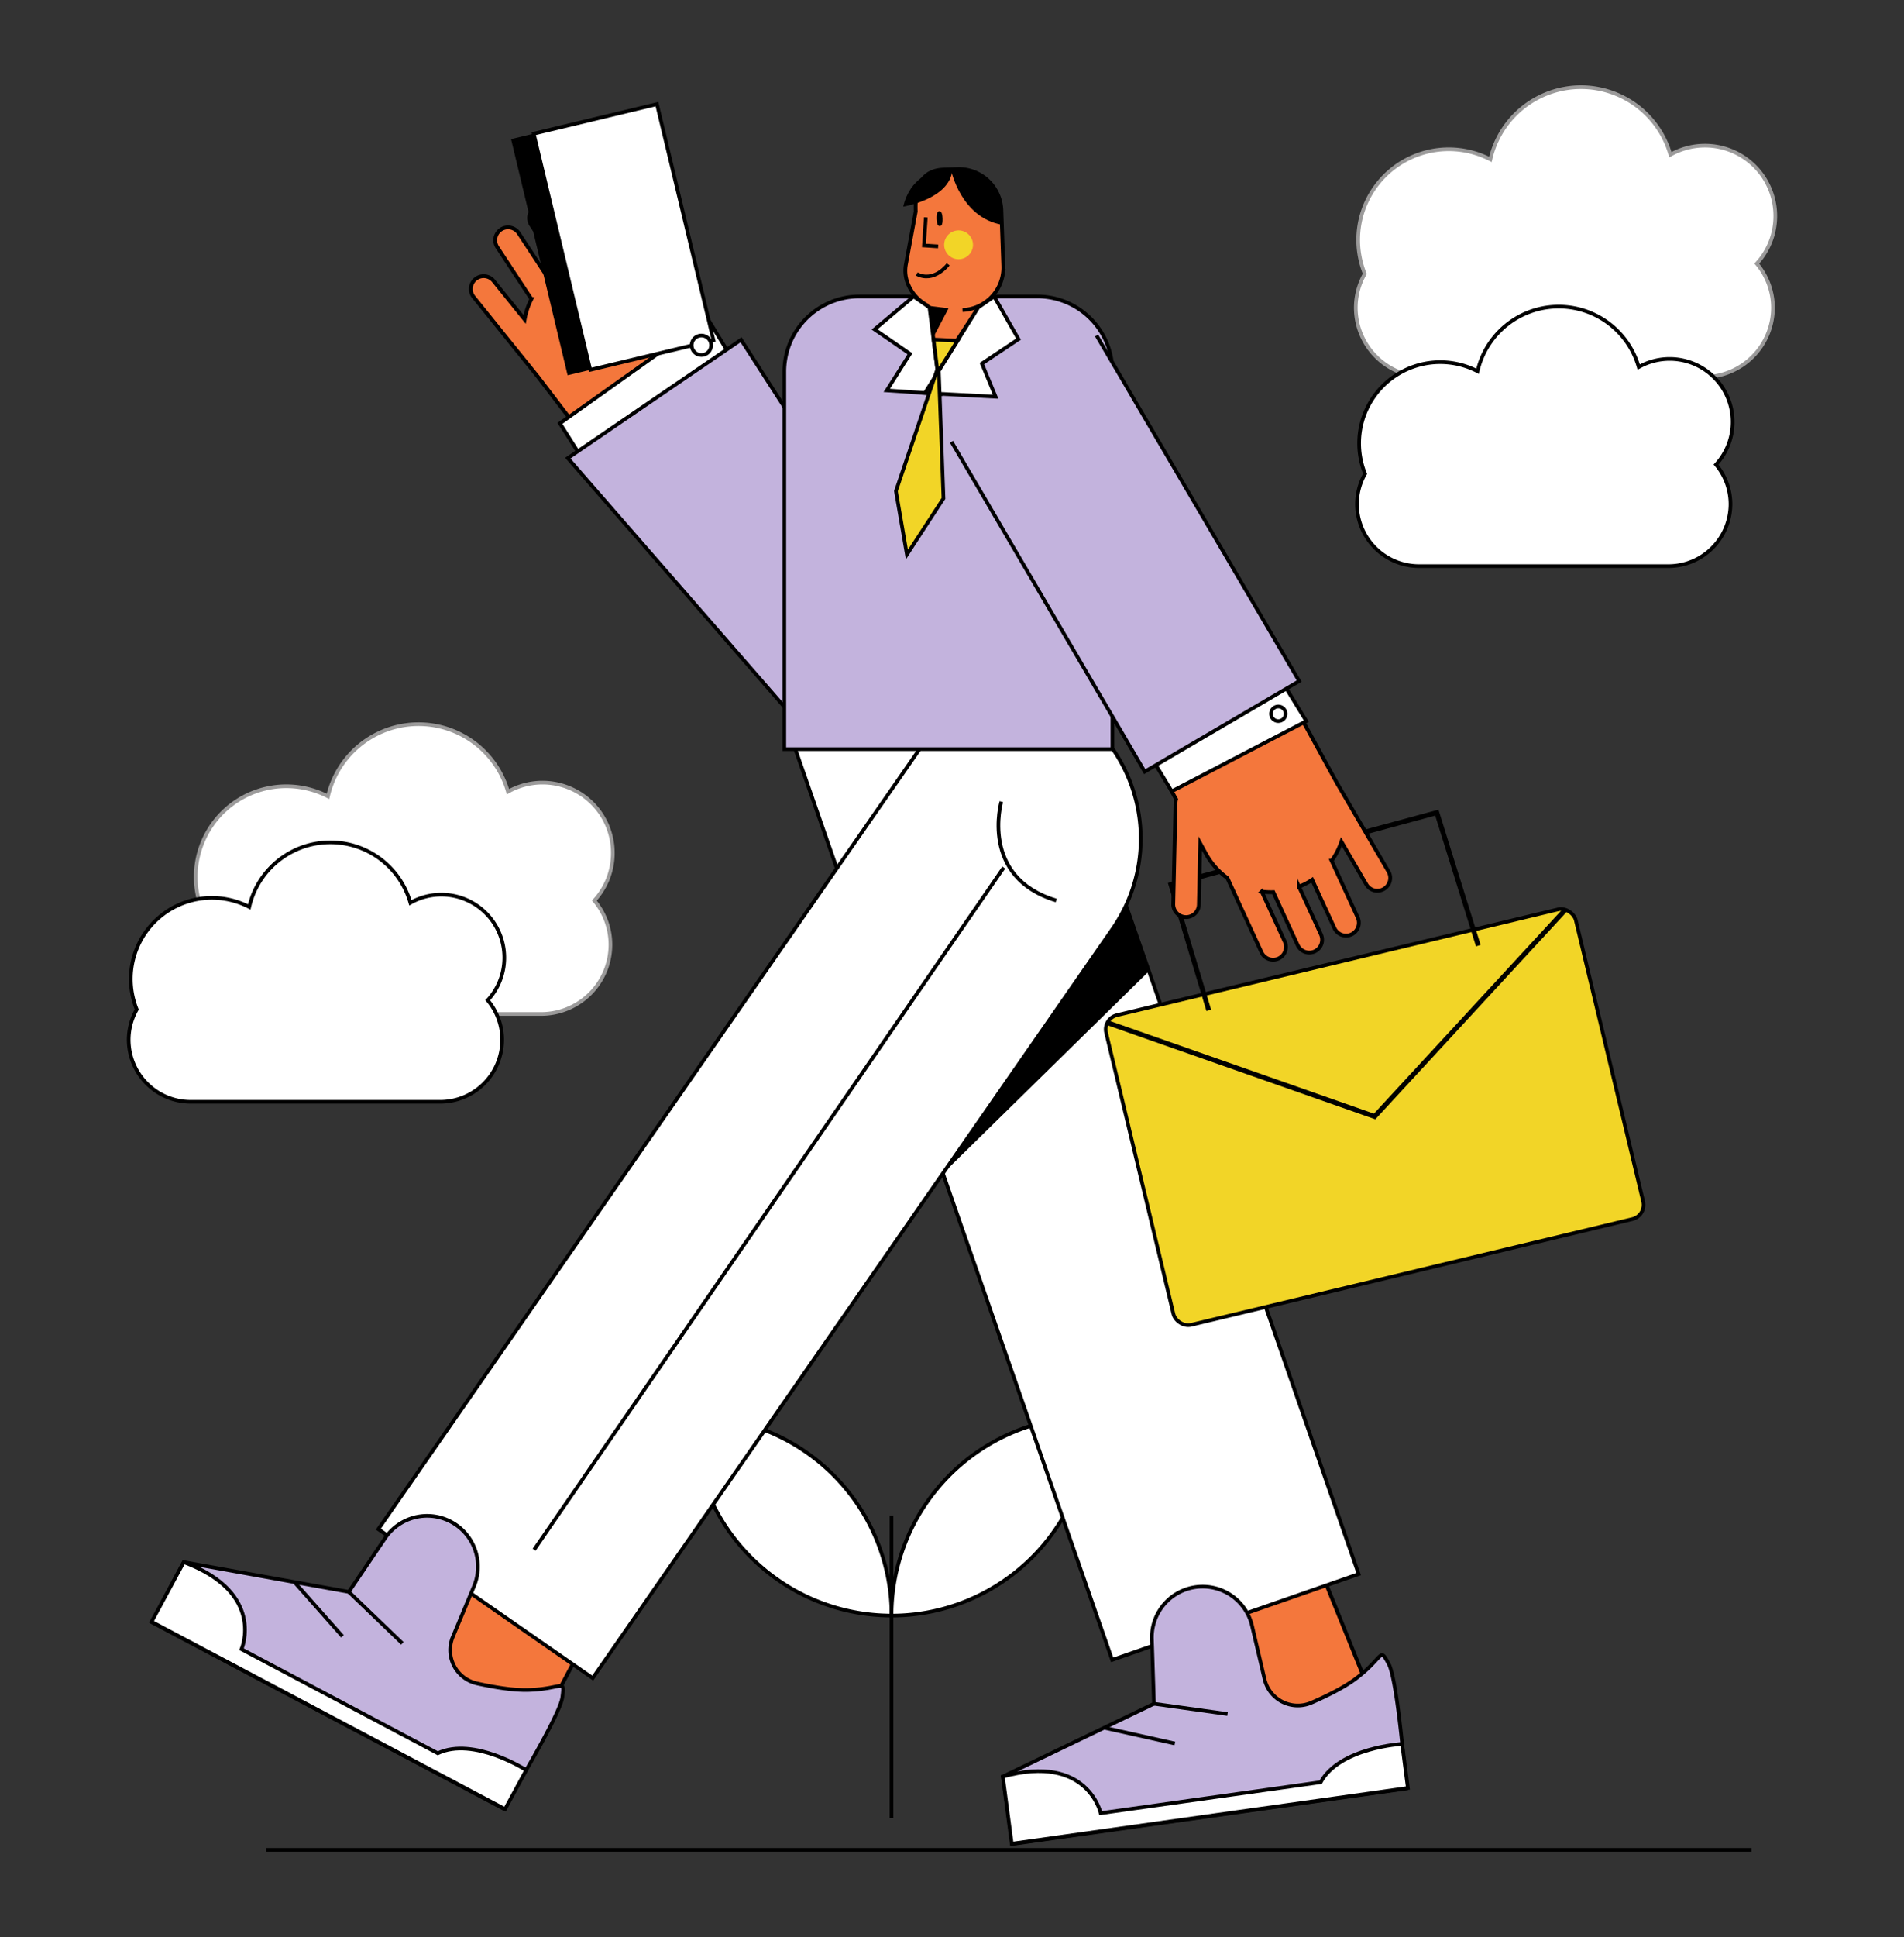 <svg id="Capa_1" data-name="Capa 1" xmlns="http://www.w3.org/2000/svg" viewBox="0 0 1561.11 1587.4"><rect x="0" y="0" width="1561.11" height="1587.4" fill="#333333" stroke="none"/><title>Mesa de trabajo 16</title><path d="M386.24,234.74a10.47,10.47,0,0,0,2.12,8.66L440.44,308a7.11,7.11,0,0,0,.51.57c.24.34.49.67.74,1L582.33,493.71a79.54,79.54,0,0,0,111.5,14.92l33.73-25.77L569.4,275.79a10.52,10.52,0,0,0,0-2.86l-10.63-82.31A10.5,10.5,0,0,0,538,193.31l6.43,49.74-5.76-7.54a60.52,60.52,0,0,0-20.5-17.19l-36.66-55.73a10.49,10.49,0,1,0-17.53,11.54l24.62,37.43a59.59,59.59,0,0,0-9.41,1L453,172.72a10.5,10.5,0,0,0-17.54,11.54L459,220.11a62.58,62.58,0,0,0-5.85,4q-2.07,1.59-4,3.31L425.3,191.07a10.49,10.49,0,1,0-17.53,11.54l27.93,42.46a60.73,60.73,0,0,0-5.56,16.69l-25.43-31.54a10.51,10.51,0,0,0-18.47,4.52Z" fill="#f4773c" stroke="#000" stroke-miterlimit="10" stroke-width="3.12"/><polygon points="580.08 260.94 459.08 346.94 478.08 376.94 599.08 291.94 580.08 260.94" fill="#fff" stroke="#000" stroke-miterlimit="10" stroke-width="3"/><polygon points="607.58 278.44 680.08 390.94 648.08 584.94 465.58 375.44 607.58 278.44" fill="#c3b3dd" stroke="#000" stroke-miterlimit="10" stroke-width="3"/><rect x="440.51" y="96.94" width="123" height="199" transform="translate(1035.98 270.53) rotate(166.53)"/><rect x="459.36" y="94.71" width="103.89" height="199" transform="translate(1053.78 263.97) rotate(166.53)" fill="#fff" stroke="#000" stroke-miterlimit="10" stroke-width="3"/><path d="M568,1160.94h0a163,163,0,0,1,163,163v0a0,0,0,0,1,0,0h0a163,163,0,0,1-163-163v0A0,0,0,0,1,568,1160.94Z" fill="#fff" stroke="#000" stroke-miterlimit="10" stroke-width="3"/><path d="M731,1160.94h0a163,163,0,0,1,163,163v0a0,0,0,0,1,0,0h0a163,163,0,0,1-163-163v0A0,0,0,0,1,731,1160.94Z" transform="translate(2054.9 429.97) rotate(90)" fill="#fff" stroke="#000" stroke-miterlimit="10" stroke-width="3"/><line x1="730.96" y1="1241.94" x2="730.96" y2="1489.94" fill="#fff" stroke="#000" stroke-miterlimit="10" stroke-width="3"/><polygon points="1079.96 1279.94 1126.96 1395.94 999.96 1448.94 934.96 1299.94 1079.96 1279.94" fill="#f4773c" stroke="#000" stroke-miterlimit="10" stroke-width="3.12"/><polygon points="504.96 1296.94 441.96 1415.94 300.96 1325.94 390.96 1195.94 504.96 1296.94" fill="#f4773c" stroke="#000" stroke-miterlimit="10" stroke-width="3.12"/><path d="M773.87,544h89.86A124.14,124.14,0,0,1,987.87,668.11v679.31a0,0,0,0,1,0,0h-214a0,0,0,0,1,0,0V544A0,0,0,0,1,773.87,544Z" transform="translate(-261.9 342.08) rotate(-19.19)" fill="#fff" stroke="#000" stroke-miterlimit="10" stroke-width="3"/><path d="M541.19,515.5h84.41A129.59,129.59,0,0,1,755.19,645.1v747.33a0,0,0,0,1,0,0h-214a0,0,0,0,1,0,0V515.5A0,0,0,0,1,541.19,515.5Z" transform="translate(659.7 -199.32) rotate(34.77)" fill="#fff" stroke="#000" stroke-miterlimit="10" stroke-width="3"/><path d="M643.08,242.94h269a0,0,0,0,1,0,0V552.3a61.64,61.64,0,0,1-61.64,61.64H704.72a61.64,61.64,0,0,1-61.64-61.64V242.94a0,0,0,0,1,0,0Z" transform="translate(1555.15 856.87) rotate(-180)" fill="#c3b3dd" stroke="#000" stroke-miterlimit="10" stroke-width="3"/><polygon points="760.15 248.87 767.48 305.01 820.69 224.1 760.15 248.87" fill="#f4773c" stroke="#000" stroke-miterlimit="10" stroke-width="3.12"/><polygon points="787.14 234.79 764.27 278.25 760.42 246.22 787.14 234.79"/><path d="M760.61,250.53a35,35,0,0,1-17.1-20.45,28.43,28.43,0,0,1-.72-13.59l8-43.18c-.67-19.1,3.94-33.65,23-34.33l11.29-.4A34.84,34.84,0,0,1,821,172.06l1.63,46.07a34.83,34.83,0,0,1-33.48,35.94" fill="#f4773c" stroke="#000" stroke-miterlimit="10" stroke-width="3.12"/><ellipse cx="770.37" cy="179.18" rx="0.98" ry="4.6" transform="translate(-5.86 27.41) rotate(-2.03)" fill="#fff" stroke="#000" stroke-miterlimit="10" stroke-width="3"/><polyline points="759.08 178.13 757.54 201.15 769.21 201.93" fill="none" stroke="#000" stroke-miterlimit="10" stroke-width="3"/><path d="M779.8,139.43s8,38.92,41.67,44.73l-1-17.17S813.83,135.59,779.8,139.43Z"/><path d="M740.58,169.34s38.13-6.2,40.23-29.94c0,0-12.08-.21-13.75.49S746.09,145.1,740.58,169.34Z"/><circle cx="785.95" cy="200.62" r="11.82" fill="#f2d527"/><path d="M777.4,216.61s-11.47,15.41-25.74,7.91" fill="none" stroke="#000" stroke-miterlimit="10" stroke-width="3"/><line x1="218.07" y1="1515.94" x2="1436.07" y2="1515.94" fill="#fff" stroke="#000" stroke-miterlimit="10" stroke-width="3"/><path d="M412.74,1482.1,124.55,1329.41l26.11-49.27L286,1304.52l29.73-44a41.63,41.63,0,0,1,58.33-10.81h0A41.63,41.63,0,0,1,388.6,1300l-17.33,41.41A28,28,0,0,0,391,1379.53c14.16,3.13,30.36,5.82,42.76,5.37,27.87-1,29.33-9.71,27.29,6S412.74,1482.1,412.74,1482.1Z" fill="#c3b3dd" stroke="#000" stroke-miterlimit="10" stroke-width="3"/><path d="M150.66,1280.14c67.57,25.28,47.36,71.37,47.36,71.37l160.92,85.26c29.43-13.86,72.52,13.79,72.52,13.79l-17.37,32L124.26,1329Z" fill="#fff" stroke="#000" stroke-miterlimit="10" stroke-width="3"/><line x1="286" y1="1304.52" x2="329.9" y2="1346.71" fill="#fff" stroke="#000" stroke-miterlimit="10" stroke-width="3"/><line x1="241.71" y1="1296.83" x2="280.77" y2="1340.95" fill="#fff" stroke="#000" stroke-miterlimit="10" stroke-width="3"/><path d="M1153,1465.67l-323,45.4-7.76-55.22,123.91-59.65-1.71-53a41.63,41.63,0,0,1,40.91-43h0a41.63,41.63,0,0,1,41.22,32.12l10.26,43.71a28,28,0,0,0,38.35,19.34c13.29-5.77,28-13.1,37.77-20.73,22-17.17,18.06-25.07,25.65-11.12S1153,1465.67,1153,1465.67Z" fill="#c3b3dd" stroke="#000" stroke-miterlimit="10" stroke-width="3"/><path d="M822.24,1455.85c69.55-19.16,80.22,30,80.22,30l180.34-25.35c15.7-28.48,66.82-31.37,66.82-31.37l4.72,36.12-324.81,45.65Z" fill="#fff" stroke="#000" stroke-miterlimit="10" stroke-width="3"/><line x1="946.15" y1="1396.2" x2="1006.45" y2="1404.62" fill="#fff" stroke="#000" stroke-miterlimit="10" stroke-width="3"/><line x1="905.77" y1="1415.95" x2="963.28" y2="1428.78" fill="#fff" stroke="#000" stroke-miterlimit="10" stroke-width="3"/><line x1="437.96" y1="1269.94" x2="822.96" y2="710.94" fill="#fff" stroke="#000" stroke-miterlimit="10" stroke-width="3"/><path d="M821,656.94s-18,62,45,81" fill="none" stroke="#000" stroke-miterlimit="10" stroke-width="3"/><path d="M502.46,699a57.64,57.64,0,0,0-86-50.21,76.2,76.2,0,0,0-147.56,3.83,74.27,74.27,0,0,0-103,93.79,56.21,56.21,0,0,0-7.37,27.84h0a56.85,56.85,0,0,0,56.67,56.69H443.84a56.85,56.85,0,0,0,56.67-56.69h0A56.39,56.39,0,0,0,487.29,738,57.45,57.45,0,0,0,502.46,699Z" fill="#fff" stroke="#9b9a9a" stroke-miterlimit="10" stroke-width="3"/><path d="M413.48,784.81a51.62,51.62,0,0,0-77-45,68.23,68.23,0,0,0-132.12,3.43,66.5,66.5,0,0,0-92.24,84,50.31,50.31,0,0,0-6.6,24.93h0a50.89,50.89,0,0,0,50.74,50.75H361a50.89,50.89,0,0,0,50.74-50.75h0a50.48,50.48,0,0,0-11.84-32.48A51.42,51.42,0,0,0,413.48,784.81Z" fill="#fff" stroke="#000" stroke-miterlimit="10" stroke-width="3"/><path d="M1455.57,177a57.64,57.64,0,0,0-86-50.21A76.2,76.2,0,0,0,1222,130.62a74.27,74.27,0,0,0-103,93.79,56.21,56.21,0,0,0-7.37,27.84h0a56.85,56.85,0,0,0,56.67,56.69H1397a56.85,56.85,0,0,0,56.67-56.69h0A56.39,56.39,0,0,0,1440.4,216,57.45,57.45,0,0,0,1455.57,177Z" fill="#fff" stroke="#9b9a9a" stroke-miterlimit="10" stroke-width="3"/><path d="M1420.59,345.81a51.62,51.62,0,0,0-77-45,68.23,68.23,0,0,0-132.12,3.43,66.5,66.5,0,0,0-92.24,84,50.31,50.31,0,0,0-6.6,24.93h0a50.89,50.89,0,0,0,50.74,50.75H1368.1a50.89,50.89,0,0,0,50.74-50.75h0A50.52,50.52,0,0,0,1407,380.71,51.45,51.45,0,0,0,1420.59,345.81Z" fill="#fff" stroke="#000" stroke-miterlimit="10" stroke-width="3"/><path d="M773.12,961.63l137.5-198.08s12.46-22,12.65-21.54S942,795.89,942,795.89Z"/><polygon points="749.08 242.94 717.08 269.94 746.08 289.94 727.08 319.94 771.08 322.94 762.08 251.94 749.08 242.94" fill="#fff" stroke="#000" stroke-miterlimit="10" stroke-width="3"/><polygon points="815.08 242.94 835.08 277.94 805.08 297.94 816.33 325.12 758.33 322.12 802.08 251.94 815.08 242.94" fill="#fff" stroke="#000" stroke-miterlimit="10" stroke-width="3"/><polygon points="785.08 279.21 765.41 278.25 768.07 299.25 768.5 302.61 734.58 402.44 743.58 454.44 773.58 408.44 769.73 303.55 785.08 279.21" fill="#f2d527" stroke="#000" stroke-miterlimit="10" stroke-width="3"/><circle cx="575.08" cy="282.94" r="8" fill="#fff" stroke="#000" stroke-miterlimit="10" stroke-width="3"/><rect x="929.08" y="784.94" width="396" height="261" rx="12" transform="translate(-182.24 287.74) rotate(-13.47)" fill="#f2d527" stroke="#000" stroke-miterlimit="10" stroke-width="3"/><polyline points="991.08 827.94 960.08 724.94 1178.08 665.94 1212.08 774.94" fill="none" stroke="#000" stroke-miterlimit="10" stroke-width="4"/><path d="M1139.2,723.06a10.46,10.46,0,0,0-.8-8.88l-41.77-71.7a5.89,5.89,0,0,0-.42-.64c-.18-.37-.38-.74-.58-1.1L984.27,437.56a79.53,79.53,0,0,0-108-31.51l-37.21,20.4L964.3,655a10.15,10.15,0,0,0-.46,2.82l-1.87,83a10.5,10.5,0,0,0,21,.46l1.12-50.14,4.56,8.33a60.9,60.9,0,0,0,17.69,20.08l27.86,60.6a10.5,10.5,0,1,0,19.07-8.78l-18.71-40.7a59.55,59.55,0,0,0,9.45.45l19.91,43.3a10.5,10.5,0,1,0,19.08-8.77l-17.92-39a60.84,60.84,0,0,0,6.38-3c1.52-.84,3-1.72,4.41-2.67L1094,760.37a10.5,10.5,0,1,0,19.07-8.78l-21.23-46.17a60.74,60.74,0,0,0,8-15.67l20.4,35a10.51,10.51,0,0,0,18.94-1.7Z" fill="#f4773c" stroke="#000" stroke-miterlimit="10" stroke-width="3.12"/><polygon points="944.08 620.94 960.73 648.45 1071.08 590.94 1045.2 548.73 944.08 620.94" fill="#fff" stroke="#000" stroke-miterlimit="10" stroke-width="3"/><polyline points="780.14 362.02 938.55 632.37 1065.2 558.15 899.08 274.94" fill="#c3b3dd" stroke="#000" stroke-miterlimit="10" stroke-width="3"/><circle cx="1048.08" cy="584.94" r="6" fill="#fff" stroke="#000" stroke-miterlimit="10" stroke-width="3"/><polyline points="907.94 838.04 1127.08 914.94 1283.61 745.33" fill="none" stroke="#000" stroke-miterlimit="10" stroke-width="4"/></svg>